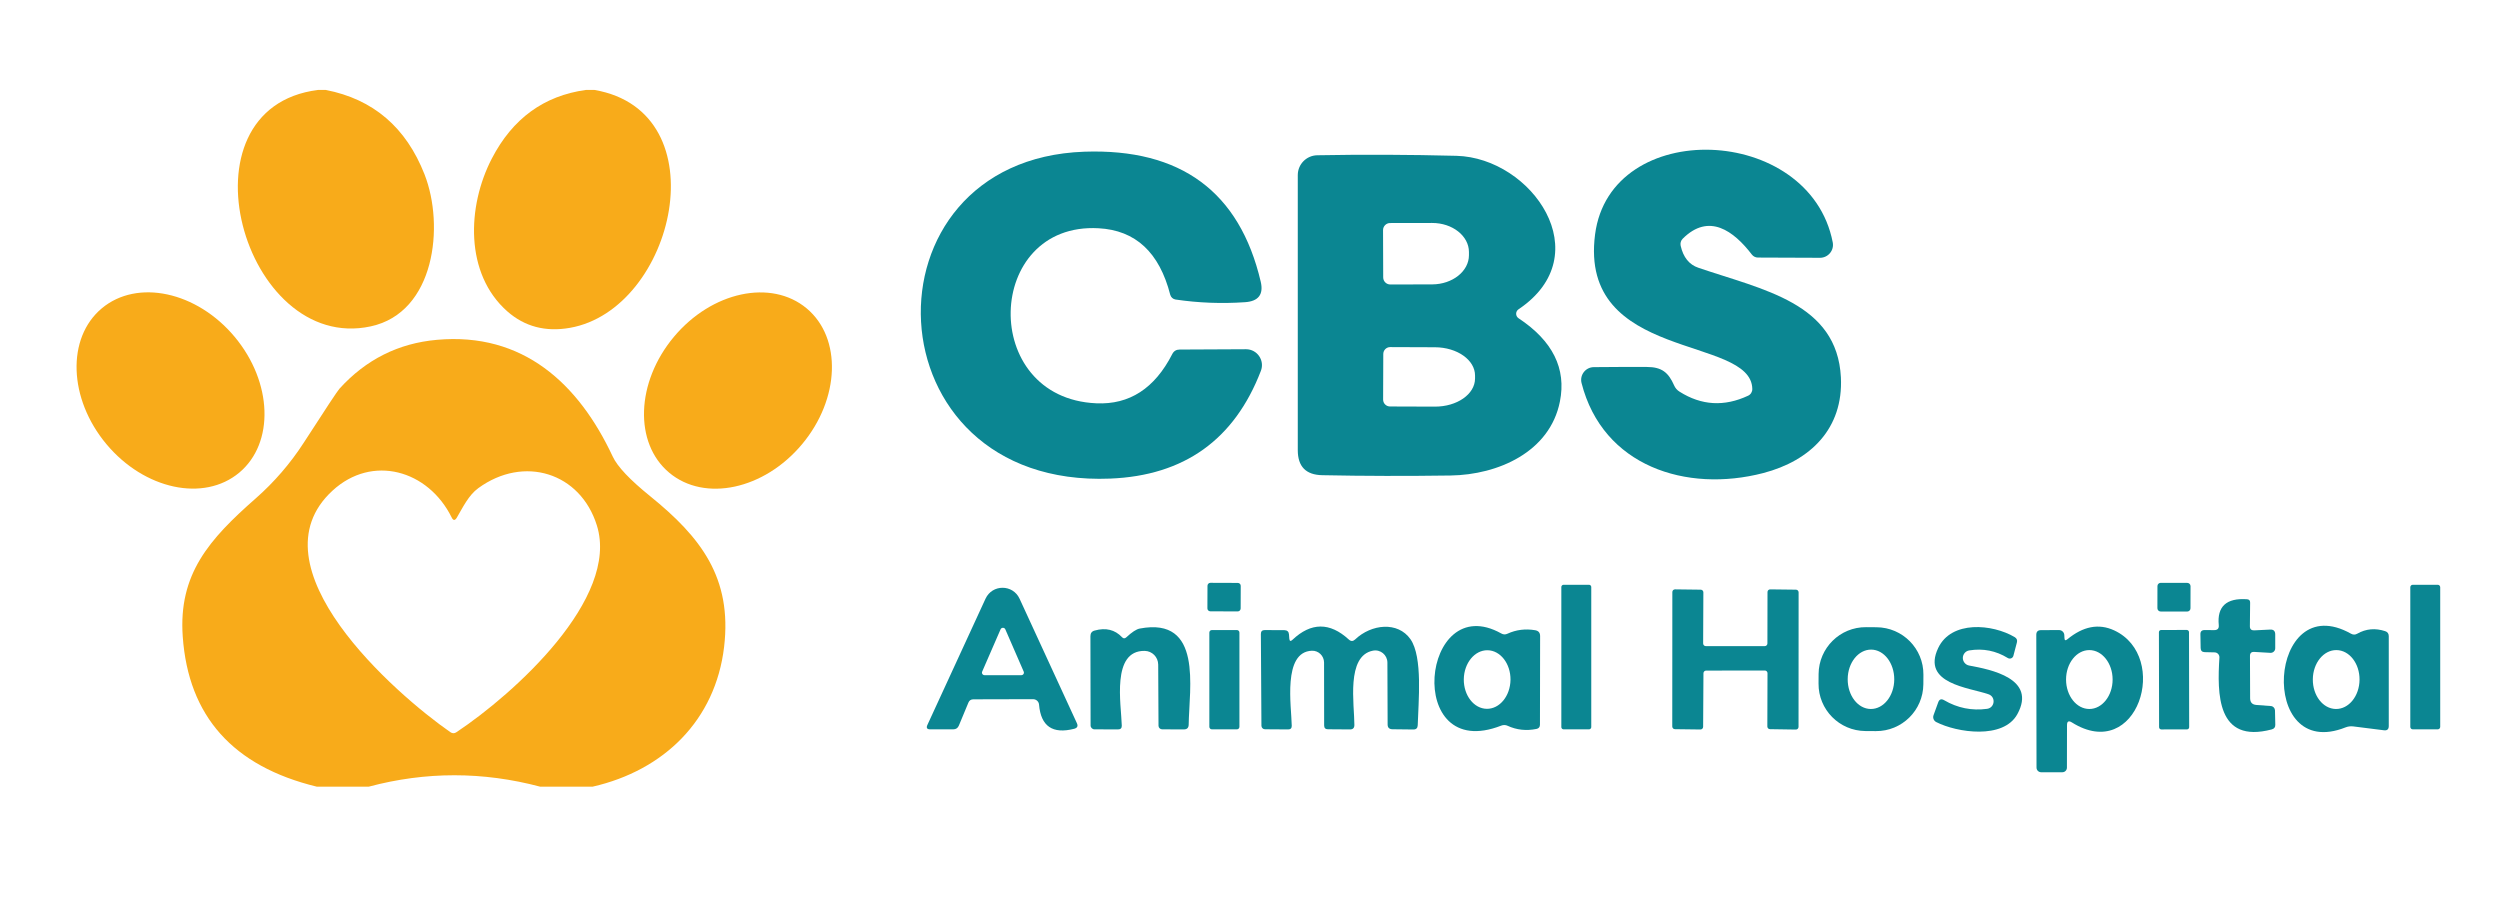 <?xml version="1.0" encoding="UTF-8"?>
<svg xmlns="http://www.w3.org/2000/svg" width="178" height="65" viewBox="0 0 178 65" fill="none">
  <path d="M22.644 6.404H23.197C26.573 7.064 28.912 9.065 30.226 12.414C31.663 16.083 30.97 22.25 26.398 23.237C17.317 25.204 12.424 7.69 22.644 6.404Z" fill="#F8AB1A"></path>
  <path d="M41.714 6.404H42.328C51.314 7.955 48.056 22.03 40.575 23.343C38.839 23.648 37.351 23.253 36.116 22.165C33.084 19.488 33.247 14.696 35.023 11.28C36.494 8.445 38.726 6.816 41.714 6.404Z" fill="#F8AB1A"></path>
  <path d="M78.056 28.715C80.412 28.823 82.216 27.656 83.462 25.215C83.574 24.995 83.749 24.888 83.991 24.888L88.715 24.865C89.51 24.865 90.062 25.66 89.775 26.404C87.892 31.303 84.318 33.862 79.053 34.076C61.77 34.781 61.021 11.365 77.21 10.801C84.07 10.564 88.259 13.648 89.764 20.057C89.978 20.965 89.6 21.455 88.636 21.517C86.973 21.63 85.328 21.568 83.698 21.326C83.518 21.297 83.371 21.168 83.321 20.987C82.548 17.971 80.852 16.393 78.219 16.252C70.102 15.801 69.701 28.349 78.056 28.715Z" fill="#0B8692"></path>
  <path d="M124.764 27.695C124.702 23.851 112.396 25.773 113.569 16.692C114.651 8.315 128.851 8.811 130.491 17.256C130.604 17.825 130.164 18.355 129.584 18.355L125.164 18.338C124.995 18.338 124.837 18.259 124.736 18.129C123.445 16.444 121.675 15.125 119.803 17.002C119.674 17.132 119.623 17.318 119.663 17.498C119.848 18.321 120.271 18.845 120.925 19.065C125.536 20.638 130.801 21.568 131.072 26.867C131.252 30.503 128.913 32.803 125.542 33.682C120.069 35.103 114.116 33.197 112.605 27.267C112.464 26.698 112.893 26.145 113.479 26.14C114.697 26.128 115.953 26.123 117.256 26.128C118.327 26.128 118.795 26.529 119.195 27.436C119.274 27.622 119.409 27.78 119.584 27.887C121.145 28.874 122.769 28.969 124.465 28.174C124.651 28.09 124.769 27.898 124.764 27.695Z" fill="#0B8692"></path>
  <path d="M108.123 22.019C107.892 22.171 107.892 22.509 108.123 22.661C110.553 24.268 111.534 26.247 111.066 28.586C110.356 32.177 106.669 33.806 103.281 33.856C100.187 33.901 97.137 33.896 94.144 33.834C92.982 33.812 92.402 33.219 92.402 32.053V12.464C92.402 11.697 93.016 11.072 93.783 11.055C97.069 10.993 100.373 11.01 103.699 11.094C109.059 11.235 113.896 18.141 108.123 22.019ZM98.473 16.382L98.484 19.753C98.484 20.029 98.71 20.255 98.986 20.255L101.973 20.249C103.416 20.243 104.589 19.313 104.589 18.169V17.943C104.589 16.799 103.411 15.869 101.962 15.875L98.974 15.88C98.698 15.88 98.473 16.106 98.473 16.382ZM98.49 25.204L98.478 28.451C98.478 28.721 98.698 28.941 98.969 28.941L102.159 28.952C103.738 28.958 105.017 28.067 105.023 26.957V26.743C105.028 25.632 103.749 24.73 102.171 24.725L98.98 24.713C98.71 24.713 98.49 24.933 98.49 25.204Z" fill="#0B8692"></path>
  <path d="M17.034 33.653C14.51 35.762 10.276 34.854 7.575 31.621C4.876 28.389 4.729 24.059 7.25 21.951C9.775 19.843 14.008 20.751 16.709 23.984C19.408 27.216 19.555 31.545 17.034 33.653Z" fill="#F8AB1A"></path>
  <path d="M47.651 33.659C45.13 31.551 45.277 27.222 47.976 23.99C50.677 20.756 54.91 19.849 57.435 21.957C59.955 24.065 59.809 28.394 57.109 31.626C54.408 34.86 50.175 35.767 47.651 33.659Z" fill="#F8AB1A"></path>
  <path d="M42.199 56.01H38.456C34.38 54.928 30.31 54.928 26.258 56.01H22.554C16.59 54.561 13.411 50.999 13.011 45.322C12.695 40.875 14.893 38.4 18.202 35.491C19.527 34.325 20.671 33 21.63 31.517C23.191 29.099 24.036 27.82 24.172 27.673C26.055 25.599 28.371 24.437 31.116 24.195C37.244 23.648 41.195 27.312 43.625 32.504C43.957 33.22 44.848 34.161 46.291 35.328C49.899 38.248 52.137 41.134 51.556 46.061C50.936 51.286 47.272 54.849 42.199 56.01ZM32.159 36.844C30.491 33.468 26.505 32.329 23.676 34.933C17.796 40.339 28.157 49.42 32.069 52.132C32.21 52.228 32.351 52.233 32.492 52.137C36.618 49.392 44.121 42.611 42.498 37.413C41.325 33.648 37.306 32.391 34.059 34.753C33.365 35.255 32.96 36.117 32.526 36.855C32.396 37.075 32.272 37.075 32.159 36.844Z" fill="#F8AB1A"></path>
  <path d="M88.335 43.325C88.332 43.439 88.242 43.535 88.125 43.533L86.175 43.526C86.06 43.524 85.964 43.434 85.967 43.317L85.973 41.705C85.976 41.59 86.066 41.495 86.182 41.497L88.132 41.504C88.247 41.506 88.343 41.596 88.34 41.713L88.335 43.325Z" fill="#0B8692"></path>
  <path d="M155.963 43.312C155.964 43.439 155.857 43.541 155.732 43.542L153.838 43.539C153.71 43.541 153.608 43.434 153.607 43.307L153.61 41.729C153.608 41.602 153.715 41.5 153.841 41.498L155.735 41.502C155.863 41.5 155.965 41.607 155.966 41.733L155.963 43.312Z" fill="#0B8692"></path>
  <path d="M113.298 51.771C113.298 51.855 113.225 51.929 113.14 51.929H111.325C111.24 51.929 111.167 51.856 111.167 51.771V41.793C111.167 41.709 111.24 41.636 111.325 41.636H113.14C113.225 41.636 113.298 41.709 113.298 41.793V51.771Z" fill="#0B8692"></path>
  <path d="M173.743 51.754C173.743 51.85 173.664 51.929 173.569 51.929H171.787C171.691 51.929 171.613 51.85 171.613 51.754V41.81C171.613 41.715 171.691 41.636 171.787 41.636H173.569C173.664 41.636 173.743 41.715 173.743 41.81V51.754Z" fill="#0B8692"></path>
  <path d="M73.552 49.781L69.301 49.792C69.132 49.792 69.014 49.871 68.952 50.023L68.27 51.664C68.197 51.838 68.061 51.929 67.875 51.929H66.229C65.998 51.929 65.936 51.822 66.032 51.613L70.169 42.628C70.649 41.59 72.114 41.59 72.593 42.628L76.674 51.489C76.77 51.698 76.708 51.827 76.483 51.889C74.944 52.284 74.11 51.709 73.98 50.17C73.963 49.95 73.777 49.781 73.552 49.781ZM69.933 47.814C69.876 47.938 69.966 48.073 70.102 48.073H72.717C72.853 48.073 72.943 47.938 72.886 47.814L71.579 44.809C71.517 44.663 71.302 44.663 71.24 44.809L69.933 47.814Z" fill="#0B8692"></path>
  <path d="M121.455 46.004H125.649C125.756 46.004 125.84 45.92 125.84 45.813L125.846 42.154C125.846 42.047 125.931 41.963 126.038 41.963L127.87 41.985C127.977 41.985 128.061 42.07 128.061 42.177L128.056 51.754C128.056 51.861 127.971 51.945 127.864 51.945L126.026 51.917C125.919 51.917 125.835 51.833 125.835 51.725L125.846 47.932C125.846 47.825 125.762 47.74 125.654 47.74L121.477 47.746C121.37 47.746 121.286 47.83 121.286 47.937L121.263 51.748C121.263 51.855 121.179 51.94 121.072 51.94L119.257 51.917C119.15 51.917 119.065 51.833 119.065 51.725L119.071 42.154C119.071 42.047 119.155 41.962 119.262 41.962L121.089 41.985C121.196 41.985 121.28 42.069 121.28 42.176L121.264 45.812C121.263 45.92 121.348 46.004 121.455 46.004Z" fill="#0B8692"></path>
  <path d="M160.198 46.703L160.209 49.725C160.214 50.012 160.361 50.17 160.649 50.192L161.691 50.271C161.849 50.283 161.973 50.418 161.979 50.576L162.001 51.602C162.007 51.776 161.923 51.889 161.748 51.934C157.824 52.977 157.864 49.375 158.022 46.816C158.033 46.618 157.88 46.455 157.683 46.449L156.973 46.433C156.787 46.427 156.691 46.331 156.686 46.145L156.669 45.164C156.663 44.961 156.765 44.86 156.967 44.86L157.649 44.865C157.892 44.865 157.999 44.747 157.976 44.51C157.847 43.18 158.518 42.565 159.989 42.667C160.141 42.678 160.214 42.757 160.209 42.909L160.192 44.595C160.192 44.792 160.293 44.888 160.496 44.882L161.629 44.826C161.872 44.809 161.996 44.927 161.996 45.17V46.156C162.001 46.342 161.838 46.494 161.652 46.483L160.502 46.416C160.299 46.404 160.198 46.5 160.198 46.703Z" fill="#0B8692"></path>
  <path d="M80.192 45.379C80.592 45.007 80.908 44.798 81.15 44.753C85.654 43.896 84.668 48.998 84.634 51.602C84.628 51.822 84.516 51.934 84.29 51.934L82.74 51.929C82.599 51.923 82.486 51.811 82.486 51.675L82.464 47.318C82.458 46.782 82.035 46.354 81.505 46.343C79.115 46.303 79.831 50.153 79.871 51.664C79.876 51.844 79.786 51.934 79.606 51.934L77.926 51.929C77.774 51.929 77.65 51.805 77.65 51.653L77.638 45.294C77.638 45.08 77.74 44.945 77.943 44.894C78.732 44.674 79.38 44.832 79.888 45.368C79.983 45.474 80.085 45.474 80.192 45.379Z" fill="#0B8692"></path>
  <path d="M92.024 45.553C93.349 44.302 94.685 44.296 96.032 45.531C96.184 45.672 96.331 45.672 96.483 45.531C97.644 44.426 99.527 44.234 100.423 45.508C101.314 46.782 100.987 49.984 100.942 51.636C100.936 51.839 100.835 51.94 100.632 51.94L99.138 51.923C98.912 51.918 98.799 51.805 98.799 51.585L98.783 47.172C98.777 46.63 98.287 46.224 97.757 46.326C95.829 46.698 96.432 50.148 96.432 51.619C96.432 51.833 96.325 51.941 96.111 51.935L94.549 51.924C94.369 51.924 94.279 51.834 94.279 51.648L94.273 47.166C94.267 46.693 93.878 46.315 93.405 46.332C91.308 46.416 91.951 50.283 91.973 51.681C91.973 51.85 91.888 51.935 91.719 51.935L90.067 51.924C89.926 51.924 89.814 51.811 89.814 51.676L89.774 45.137C89.774 44.951 89.864 44.861 90.05 44.861L91.448 44.867C91.646 44.872 91.758 44.968 91.775 45.165L91.798 45.47C91.816 45.655 91.889 45.683 92.024 45.553Z" fill="#0B8692"></path>
  <path d="M107.334 45.119C107.948 44.837 108.608 44.753 109.301 44.871C109.538 44.911 109.656 45.046 109.656 45.288L109.645 51.602C109.645 51.765 109.56 51.867 109.397 51.9C108.67 52.047 107.988 51.974 107.34 51.675C107.199 51.607 107.035 51.607 106.889 51.664C99.938 54.381 101.178 41.912 106.889 45.102C107.035 45.187 107.182 45.192 107.334 45.119ZM105.86 50.468C106.776 50.48 107.531 49.555 107.548 48.403C107.559 47.25 106.827 46.309 105.911 46.297C104.995 46.286 104.239 47.211 104.222 48.363C104.211 49.516 104.944 50.458 105.86 50.468Z" fill="#0B8692"></path>
  <path d="M136.943 48.719C136.928 50.576 135.418 52.069 133.56 52.055L132.816 52.05C130.959 52.036 129.465 50.525 129.48 48.667L129.484 47.991C129.499 46.134 131.009 44.64 132.867 44.654L133.611 44.66C135.468 44.674 136.962 46.185 136.947 48.043L136.943 48.719ZM133.199 50.48C134.115 50.486 134.865 49.544 134.871 48.378C134.876 47.211 134.143 46.258 133.228 46.252C132.312 46.247 131.562 47.188 131.556 48.355C131.55 49.522 132.283 50.474 133.199 50.48Z" fill="#0B8692"></path>
  <path d="M141.584 49.432C140.192 48.947 136.793 48.688 137.999 46.139C138.935 44.155 141.866 44.426 143.445 45.362C143.597 45.452 143.648 45.581 143.603 45.745L143.354 46.692C143.309 46.867 143.107 46.946 142.954 46.85C142.109 46.331 141.196 46.151 140.215 46.309C139.95 46.348 139.758 46.574 139.753 46.844C139.753 47.109 139.944 47.34 140.203 47.386C141.754 47.673 145.029 48.31 143.636 50.847C142.644 52.662 139.335 52.166 137.858 51.41C137.684 51.32 137.599 51.112 137.667 50.925L138 50.007C138.078 49.787 138.219 49.736 138.422 49.854C139.375 50.412 140.395 50.615 141.478 50.469C142.035 50.395 142.12 49.618 141.584 49.432Z" fill="#0B8692"></path>
  <path d="M147.193 45.52C148.321 44.589 149.431 44.375 150.53 44.883C154.555 46.754 152.193 54.37 147.52 51.438C147.289 51.292 147.171 51.354 147.171 51.63L147.165 54.663C147.16 54.843 147.019 54.984 146.838 54.984H145.333C145.147 54.984 145 54.837 145 54.651L144.984 45.198C144.984 44.978 145.096 44.866 145.316 44.866L146.601 44.86C146.804 44.86 146.968 45.018 146.979 45.215L146.99 45.435C146.996 45.599 147.064 45.627 147.193 45.52ZM148.76 50.48C149.673 50.48 150.418 49.539 150.418 48.383C150.418 47.227 149.674 46.286 148.76 46.286C147.847 46.286 147.103 47.228 147.103 48.383C147.103 49.539 147.847 50.48 148.76 50.48Z" fill="#0B8692"></path>
  <path d="M167.836 45.119C168.462 44.764 169.121 44.708 169.826 44.939C169.995 44.995 170.08 45.114 170.08 45.294V51.692C170.08 51.923 169.967 52.025 169.741 51.996L167.549 51.72C167.363 51.698 167.182 51.72 167.007 51.788C160.7 54.308 161.483 41.794 167.391 45.119C167.543 45.204 167.689 45.204 167.836 45.119ZM166.314 50.48C167.233 50.491 167.988 49.561 167.999 48.4C168.011 47.244 167.278 46.297 166.358 46.286C165.44 46.275 164.685 47.205 164.673 48.365C164.662 49.522 165.395 50.469 166.314 50.48Z" fill="#0B8692"></path>
  <path d="M88.247 51.748C88.247 51.85 88.168 51.929 88.067 51.929H86.286C86.184 51.929 86.105 51.85 86.105 51.748V45.04C86.105 44.939 86.184 44.86 86.286 44.86H88.067C88.168 44.86 88.247 44.939 88.247 45.04V51.748Z" fill="#0B8692"></path>
  <path d="M155.869 51.775C155.869 51.861 155.801 51.934 155.711 51.933L153.885 51.936C153.8 51.934 153.726 51.867 153.727 51.778L153.715 45.014C153.715 44.927 153.783 44.854 153.872 44.856L155.699 44.852C155.784 44.854 155.857 44.922 155.857 45.01L155.869 51.775Z" fill="#0B8692"></path>
</svg>
